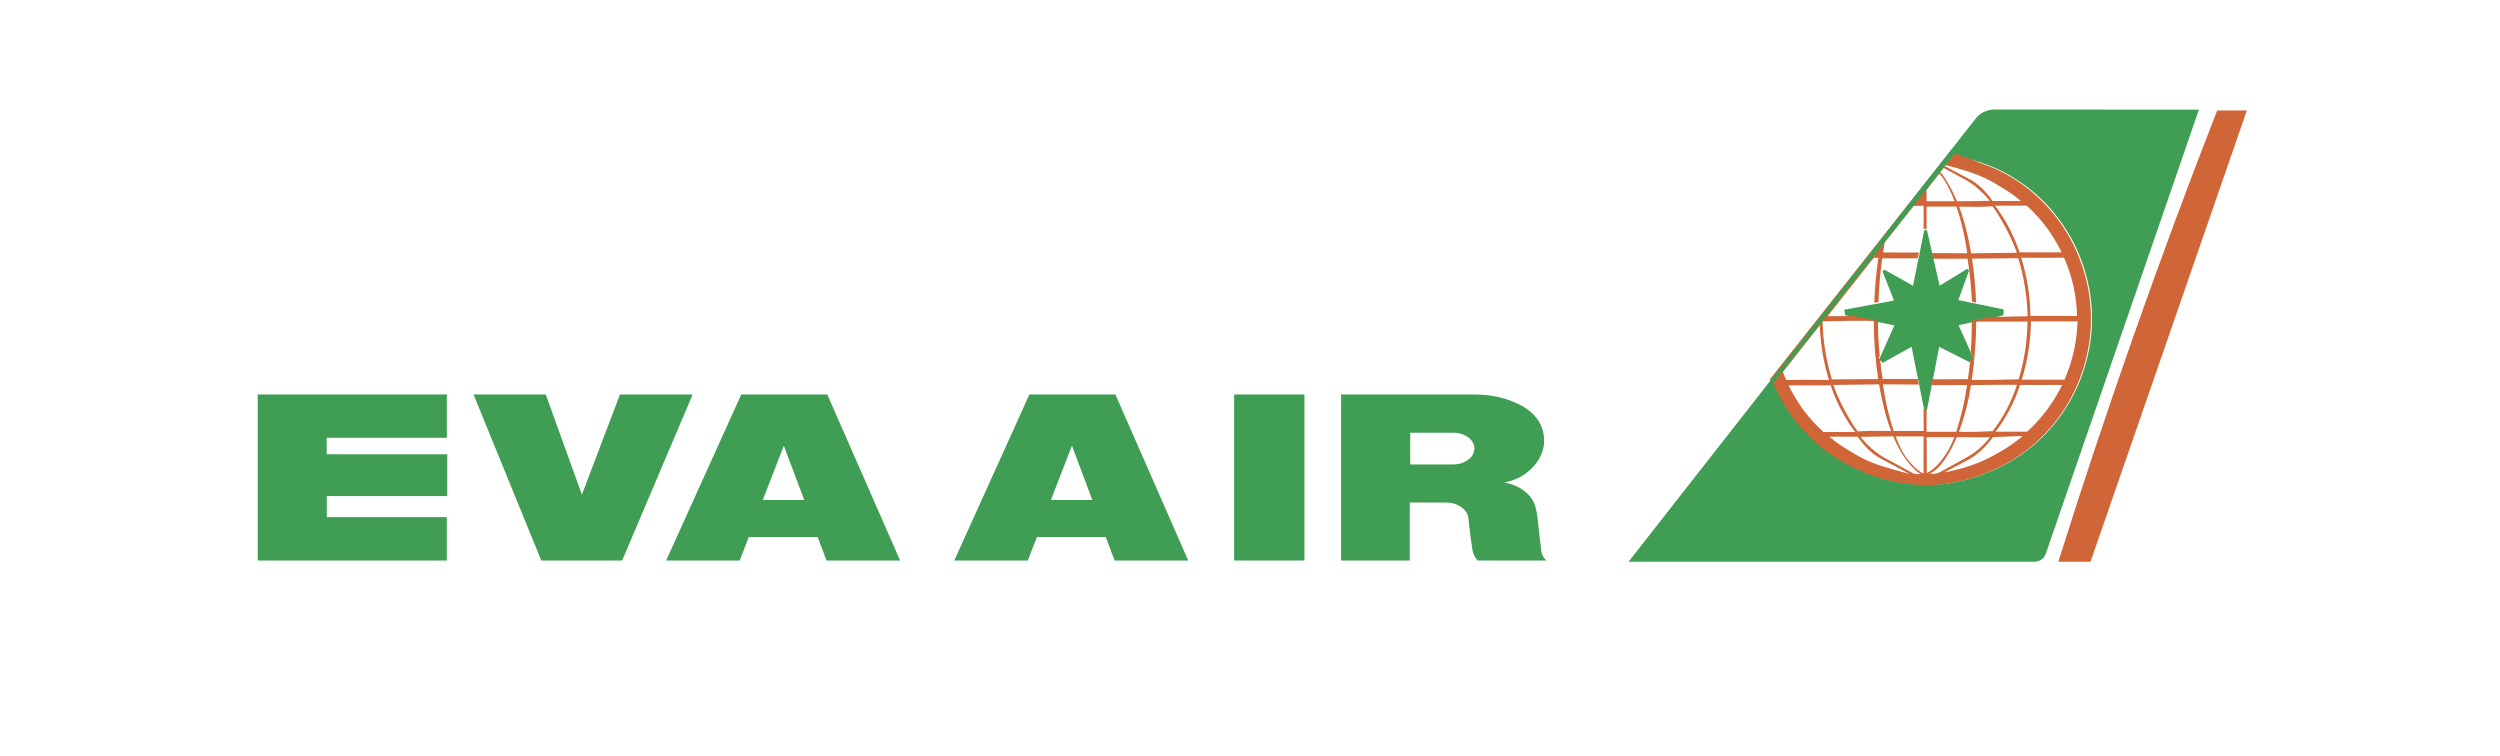 <svg width="238" height="72" viewBox="0 0 238 72" fill="none" xmlns="http://www.w3.org/2000/svg">
<mask id="mask0_635_3198" style="mask-type:luminance" maskUnits="userSpaceOnUse" x="1" y="0" width="236" height="72">
<path d="M236.863 0H1.227V72H236.863V0Z" fill="white"/>
</mask>
<g mask="url(#mask0_635_3198)">
<path fill-rule="evenodd" clip-rule="evenodd" d="M24.534 53.364V37.556H42.541V41.677H31.102V43.245H42.578V47.224H31.115V49.231H42.538V53.364H24.534ZM51.532 53.364L45.08 37.556H51.956L55.397 47.094L59.02 37.556H65.941L59.227 53.364H51.532ZM72.619 47.597H76.562L74.621 42.428L72.619 47.597ZM63.415 53.364L70.569 37.556H78.758L85.694 53.364H78.684L77.841 51.125H71.285L70.416 53.364H63.415ZM100.048 47.597H103.989L102.049 42.428L100.048 47.597ZM90.845 53.364L97.998 37.556H106.186L113.122 53.364H106.113L105.269 51.125H98.714L97.844 53.364H90.845ZM117.489 53.364V37.556H124.183V53.364H117.489ZM134.253 44.214H138.357C138.929 44.21 139.45 44.037 139.834 43.722C140.221 43.405 140.404 43.001 140.358 42.573C140.316 42.19 140.093 41.85 139.714 41.59C139.309 41.324 138.832 41.186 138.348 41.197H134.252L134.253 44.214ZM134.211 53.364H127.671V37.556H140.388C141.843 37.552 143.17 37.829 144.412 38.397C145.801 39.014 146.706 40.032 146.927 41.23C147.217 42.617 146.649 43.976 145.354 44.991C144.756 45.465 144.043 45.776 143.199 45.93C144.675 46.194 145.809 47.052 146.145 48.158C146.258 48.556 146.333 48.922 146.375 49.325C146.488 50.429 146.604 51.431 146.748 52.53C146.788 52.847 146.95 53.129 147.236 53.364H140.676C140.401 53.06 140.222 52.681 140.162 52.275C140.012 51.298 139.889 50.318 139.791 49.334C139.749 48.926 139.518 48.562 139.12 48.281C138.72 47.999 138.224 47.848 137.676 47.841L134.21 47.837L134.211 53.364Z" fill="#409E54"/>
<path fill-rule="evenodd" clip-rule="evenodd" d="M211.075 10.514H213.902L199.017 53.476H195.953C200.509 38.988 205.553 24.659 211.075 10.514Z" fill="#D06537"/>
<path fill-rule="evenodd" clip-rule="evenodd" d="M183.443 21.909L184.653 27.202L187.278 25.591L187.463 25.728L186.432 28.566L190.748 29.461L190.727 30.02L186.454 30.959L187.918 34.198L187.496 34.479L184.613 33.016L183.443 39.058H183.189L181.983 33.016L179.232 34.544L178.903 34.198L180.347 30.981L175.655 30.02L175.577 29.483L180.314 28.611L179.209 25.838L179.393 25.672L182.118 27.202L183.189 21.909H183.443Z" fill="#409E54"/>
<path fill-rule="evenodd" clip-rule="evenodd" d="M168.493 36.109L185.757 14.271L188.48 15.509C189.438 15.82 190.282 16.19 191.163 16.681C193.568 18.057 195.562 20.054 196.94 22.464C197.284 23.049 197.56 23.602 197.817 24.229C198.099 24.917 198.32 25.558 198.517 26.274C200.381 33.147 197.326 40.529 191.162 44.046C190.303 44.524 189.489 44.898 188.568 45.235C185.076 46.531 181.458 46.531 177.967 45.235C177.072 44.91 176.205 44.513 175.375 44.046C172.919 42.622 171.023 40.726 169.596 38.264C169.186 37.568 168.818 36.849 168.493 36.109ZM172.533 36.684L170.273 36.682C170.432 37.016 170.593 37.314 170.782 37.633C171.422 38.756 172.213 39.784 173.133 40.688L173.445 40.983L173.601 41.127H176.611C175.599 39.782 174.811 38.281 174.279 36.682L172.533 36.684ZM171.764 36.154L174.117 36.176C173.595 34.486 173.303 32.733 173.248 30.964L169.729 35.424C169.834 35.684 169.932 35.921 170.044 36.178L171.764 36.154ZM176.063 30.542L173.506 30.595C173.559 32.524 173.841 34.272 174.396 36.12L178.803 36.084C178.529 34.249 178.387 32.395 178.38 30.539L176.063 30.542ZM175.573 41.572H174.151C174.799 42.118 175.434 42.557 176.171 42.974C177.19 43.629 178.299 44.13 179.463 44.462C180.249 44.711 180.971 44.914 181.772 45.109L179.195 43.729C178.901 43.589 178.623 43.417 178.365 43.217C178.074 42.993 177.826 42.765 177.578 42.494C177.311 42.206 177.066 41.898 176.845 41.572H175.573ZM178.02 41.014L180.032 41.033C179.771 40.341 179.551 39.635 179.373 38.917C179.179 38.149 179.016 37.373 178.885 36.592L174.525 36.647C174.936 37.766 175.451 38.842 176.065 39.863C176.31 40.294 176.556 40.673 176.851 41.07L178.02 41.014ZM183.127 41.544H180.465C180.673 42.102 180.898 42.597 181.185 43.121C181.489 43.618 181.825 44.035 182.24 44.443C182.428 44.622 182.609 44.771 182.821 44.918C182.918 44.984 183.013 45.036 183.122 45.078L183.127 41.544ZM182.312 44.726C182.031 44.462 181.774 44.175 181.543 43.866C181.286 43.527 181.052 43.17 180.845 42.798C180.616 42.392 180.412 41.972 180.233 41.541L177.122 41.589C177.48 42.029 177.838 42.401 178.266 42.771C178.652 43.108 179.036 43.376 179.484 43.621L182.14 45.063C182.372 45.141 182.601 45.158 182.838 45.109C182.647 45.006 182.469 44.877 182.312 44.726ZM183.412 19.163H186.074C185.875 18.62 185.635 18.093 185.357 17.586C185.213 17.314 185.048 17.053 184.864 16.806C184.792 16.706 184.707 16.614 184.612 16.535L183.408 18.078L183.412 19.163ZM183.435 45.043C183.682 44.91 183.892 44.764 184.105 44.582C184.34 44.381 184.538 44.181 184.736 43.941C185.301 43.246 185.747 42.46 186.054 41.616H183.413L183.435 45.043ZM183.732 45.081C183.953 45.13 184.165 45.123 184.384 45.062C184.497 45.032 184.598 44.992 184.704 44.935L187.122 43.602C187.706 43.296 188.241 42.905 188.711 42.441C188.974 42.187 189.222 41.916 189.452 41.632L186.283 41.619C186.071 42.137 185.846 42.595 185.563 43.08C185.321 43.504 185.042 43.906 184.728 44.28C184.539 44.509 184.32 44.711 184.078 44.881C183.963 44.959 183.856 45.022 183.732 45.081ZM184.99 16.709C185.523 17.508 185.935 18.281 186.308 19.165L189.419 19.117C189.074 18.689 188.692 18.294 188.275 17.936C187.902 17.608 187.494 17.323 187.057 17.087L185.034 15.988L184.712 16.389C184.822 16.486 184.91 16.588 184.99 16.709ZM185.909 44.793C187.496 44.457 189.014 43.856 190.402 43.015C191.169 42.58 191.894 42.075 192.568 41.505L189.731 41.613C189.299 42.22 188.785 42.764 188.203 43.228C187.945 43.433 187.668 43.614 187.378 43.769L185.103 44.974C185.386 44.937 185.638 44.88 185.909 44.793ZM188.519 19.693L186.507 19.673C186.775 20.387 186.983 21.05 187.168 21.79C187.366 22.582 187.517 23.31 187.654 24.116L192.014 24.061C191.603 22.943 191.087 21.866 190.474 20.846C190.237 20.427 189.975 20.024 189.688 19.638L188.519 19.693ZM190.003 36.635L187.631 36.667C187.414 38.186 187.03 39.677 186.487 41.112H187.962L189.7 41.048C190.723 39.725 191.505 38.231 192.009 36.634L190.003 36.635ZM189.755 36.162L192.179 36.111C192.722 34.272 192.987 32.53 193.019 30.613L188.137 30.617C188.13 32.473 187.989 34.327 187.713 36.162H189.755ZM190.967 19.135H192.389C191.762 18.604 191.085 18.135 190.369 17.733C189.35 17.077 188.241 16.576 187.077 16.244C186.464 16.048 185.844 15.874 185.219 15.721L185.152 15.814L187.345 16.979C187.647 17.124 187.908 17.285 188.175 17.491C188.466 17.715 188.714 17.942 188.962 18.213C189.238 18.511 189.467 18.799 189.697 19.135H190.967ZM191.27 41.094H192.983L193.297 40.803L193.451 40.653C194.365 39.743 195.156 38.716 195.802 37.599C195.991 37.279 196.151 36.984 196.314 36.647H192.309C191.792 38.253 191.003 39.757 189.977 41.093L191.27 41.094ZM194.776 24.552L192.423 24.528C192.986 26.381 193.264 28.139 193.298 30.077L197.732 30.076C197.694 28.162 197.273 26.276 196.495 24.528L194.776 24.552ZM194.006 24.022L196.266 24.024C196.111 23.699 195.941 23.382 195.757 23.074C195.118 21.951 194.326 20.923 193.405 20.019L193.094 19.723L192.938 19.58H189.931C190.941 20.925 191.727 22.426 192.26 24.024L194.006 24.022ZM194.244 36.145H196.54C196.843 35.441 197.074 34.781 197.279 34.044C197.588 32.886 197.747 31.797 197.778 30.598H193.344C193.325 32.48 193.031 34.35 192.469 36.146L194.244 36.145ZM188.126 28.806L187.724 28.723C187.665 27.352 187.528 25.986 187.313 24.631L184.039 24.63L183.919 24.093L187.289 24.113L187.112 23.039C186.926 21.994 186.671 20.963 186.348 19.953L186.27 19.716L186.255 19.669H183.412L183.41 21.882L183.388 21.788H183.136L183.127 21.835V19.592L182.178 19.599L179.429 23.069C179.37 23.402 179.322 23.704 179.273 24.037L182.678 24.04L182.563 24.595L179.185 24.597C178.995 25.973 178.878 27.359 178.836 28.749L178.429 28.822C178.484 27.344 178.608 26.004 178.825 24.54L178.379 24.541L173.985 30.105L176.535 30.088L178.781 30.551C178.785 31.656 178.84 32.76 178.944 33.86L178.847 34.075L178.982 34.217C179.049 34.856 179.125 35.437 179.225 36.071L182.563 36.073L182.668 36.61L179.25 36.589L179.429 37.662C179.621 38.738 179.86 39.707 180.191 40.749L180.269 40.986L180.284 41.033L183.127 41.031L183.129 38.902L183.136 38.935H183.388L183.411 38.823V41.108H186.233C186.716 39.613 187.041 38.215 187.264 36.662L183.829 36.658L183.939 36.104L187.352 36.102C187.438 35.476 187.504 34.906 187.562 34.274L187.861 34.073L187.618 33.53C187.687 32.538 187.72 31.634 187.715 30.641L187.254 30.645L189.464 30.16L190.476 30.159L193.03 30.107C192.986 28.233 192.687 26.375 192.14 24.583L187.734 24.618C187.949 26.052 188.071 27.362 188.126 28.806Z" fill="#D06537"/>
<path fill-rule="evenodd" clip-rule="evenodd" d="M189.898 10.427L209.337 10.434L194.764 52.705C194.684 52.934 194.535 53.132 194.336 53.27C194.138 53.409 193.901 53.481 193.66 53.476H155.04L188.051 11.325C188.268 11.041 188.548 10.812 188.868 10.656C189.189 10.5 189.542 10.421 189.898 10.427ZM168.819 36.471L186.084 14.633L188.579 15.478C189.537 15.791 190.381 16.159 191.26 16.651C193.716 18.076 195.612 19.973 197.039 22.434C197.383 23.018 197.657 23.572 197.916 24.198C198.198 24.887 198.417 25.527 198.616 26.245C200.479 33.118 197.426 40.498 191.259 44.018C190.428 44.483 189.561 44.881 188.667 45.207C185.175 46.5 181.557 46.5 178.066 45.207C177.171 44.881 176.303 44.484 175.472 44.018C173.018 42.594 171.122 40.695 169.693 38.234C169.36 37.668 169.067 37.079 168.819 36.471Z" fill="#409E54"/>
</g>
</svg>
